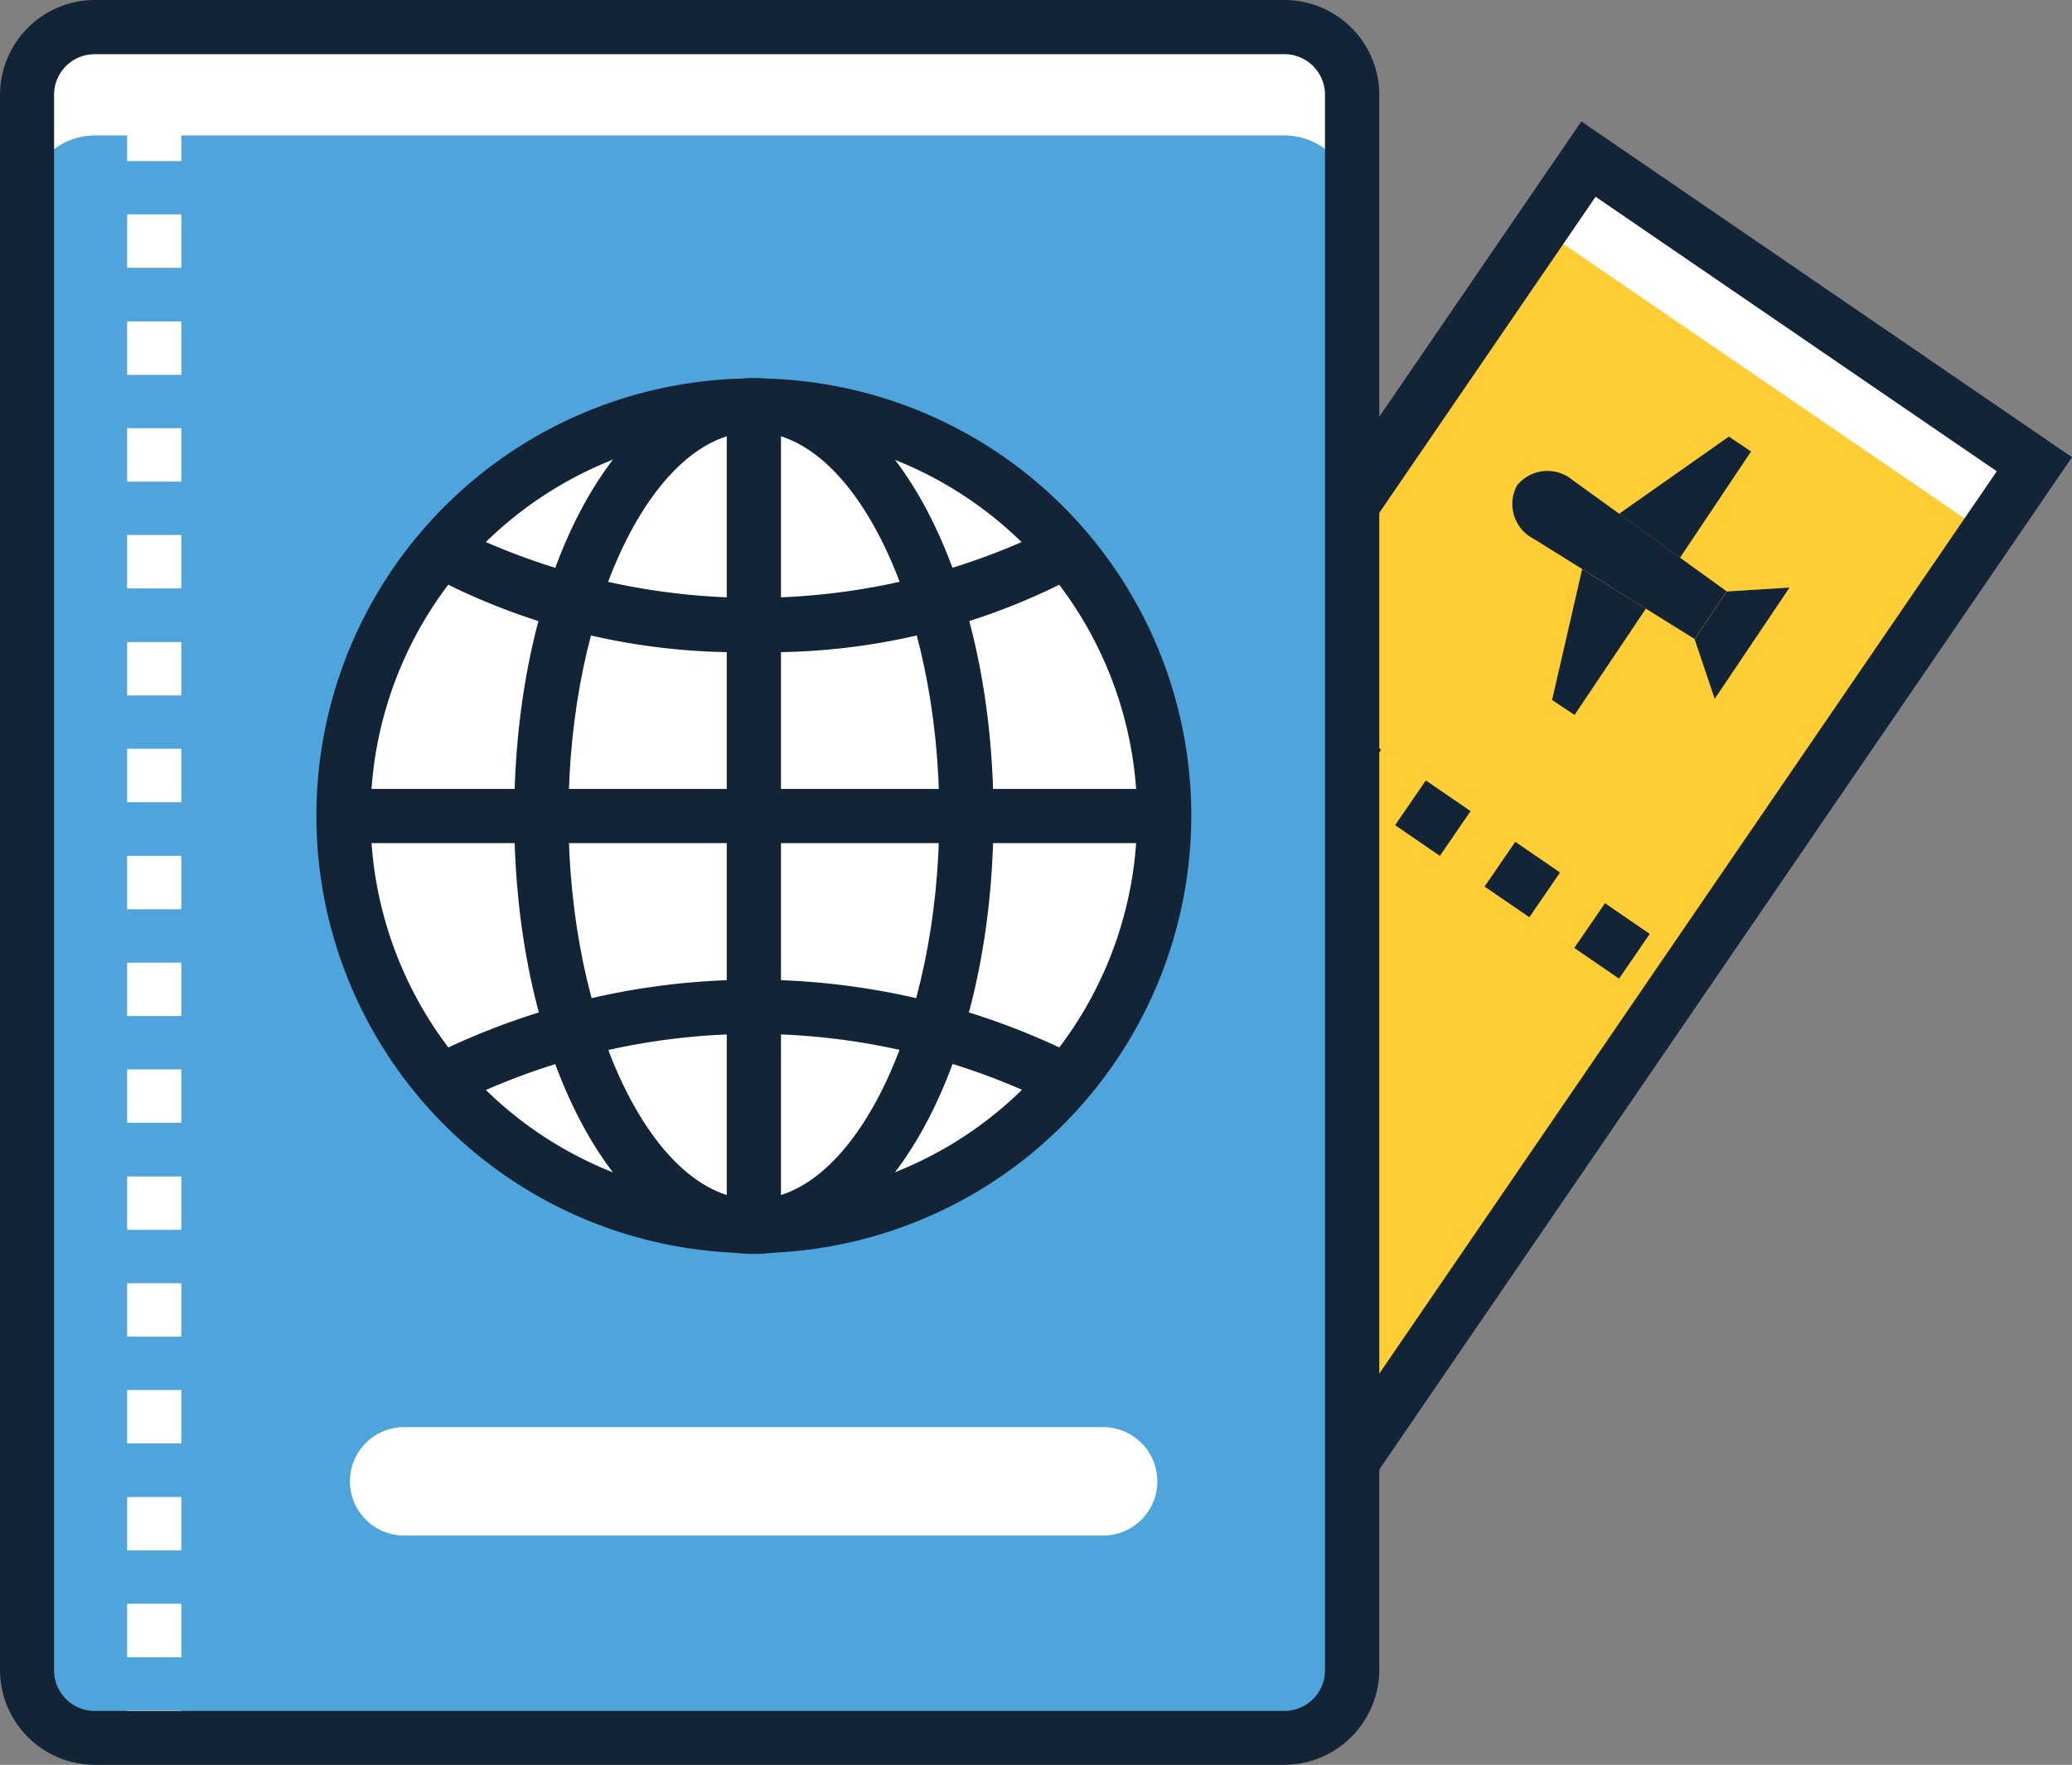 <svg xmlns="http://www.w3.org/2000/svg" width="53.996" height="46" viewBox="0 0 53.996 46">
  <rect x="0" y="0" width="53.996" height="46" fill="#808080" stroke="none"/>
  <g id="visa_10_" data-name="visa (10)" transform="translate(0 -37.911)">
    <rect id="Rectangle_423" data-name="Rectangle 423" width="36.041" height="14.086" transform="translate(53.018 50.014) rotate(124.381)" fill="#ffcd35"/>
    <g id="Group_1995" data-name="Group 1995" transform="translate(28.75 42.063)">
      <rect id="Rectangle_424" data-name="Rectangle 424" width="2.19" height="14.086" transform="translate(24.27 7.954) rotate(124.381)" fill="#fff"/>
      <path id="Path_11873" data-name="Path 11873" d="M272.611,409.319,276.524,412h0Z" transform="translate(-272.611 -374.301)" fill="#fff"/>
    </g>
    <g id="Group_1996" data-name="Group 1996" transform="translate(20.061 41.076)">
      <path id="Path_11874" data-name="Path 11874" d="M203.011,107.584l-12.786-8.752L211.374,67.92l12.786,8.752Zm-10.822-9.119,10.455,7.156L222.2,77.039l-10.455-7.156Z" transform="translate(-190.225 -67.92)" fill="#122436"/>
      <path id="Path_11875" data-name="Path 11875" d="M311.039,208.956l-1.166-.8.8-1.166,1.166.8Zm-2.338-1.6-1.166-.8.8-1.166,1.166.8Zm-2.331-1.6-1.166-.8.8-1.166,1.166.8Zm-2.331-1.6-1.166-.8.8-1.166,1.166.8Zm-2.331-1.6-1.166-.8.8-1.166,1.166.8Z" transform="translate(-288.908 -186.613)" fill="#122436"/>
      <path id="Path_11876" data-name="Path 11876" d="M379.2,157.5l-.834,1.243-4.21-2.621a1.017,1.017,0,0,1-.417-1.385h0a1.021,1.021,0,0,1,1.441-.141Z" transform="translate(-354.265 -145.252)" fill="#122436"/>
      <path id="Path_11877" data-name="Path 11877" d="M421.235,183.125l-1.95,2.9-.523-1.554.834-1.243Z" transform="translate(-394.661 -170.975)" fill="#122436"/>
      <path id="Path_11878" data-name="Path 11878" d="M384.117,182.37l1.858-2.769-1.66-1.031-.784,3.412Z" transform="translate(-363.145 -166.901)" fill="#122436"/>
      <path id="Path_11879" data-name="Path 11879" d="M403.516,146.205l-1.851,2.769-1.589-1.144,2.861-2.013Z" transform="translate(-377.945 -137.602)" fill="#122436"/>
    </g>
    <path id="Path_11880" data-name="Path 11880" d="M39.46,89.2h-31A1.767,1.767,0,0,1,6.7,87.43V46.375a1.767,1.767,0,0,1,1.766-1.766h31a1.767,1.767,0,0,1,1.766,1.766V87.437A1.776,1.776,0,0,1,39.46,89.2Z" transform="translate(-5.992 -5.992)" fill="#4ea4db"/>
    <g id="Group_1997" data-name="Group 1997" transform="translate(0.706 38.617)">
      <path id="Path_11881" data-name="Path 11881" d="M39.46,44.609h-31A1.767,1.767,0,0,0,6.7,46.375V49.2a1.767,1.767,0,0,1,1.766-1.766h31A1.767,1.767,0,0,1,41.233,49.2V46.375A1.777,1.777,0,0,0,39.46,44.609Z" transform="translate(-6.698 -44.609)" fill="#fff"/>
      <rect id="Rectangle_425" data-name="Rectangle 425" width="1.413" height="0.706" transform="translate(2.606 43.881)" fill="#fff"/>
      <path id="Path_11882" data-name="Path 11882" d="M32.827,104.893H31.414V103.5h1.413Zm0-2.783H31.414v-1.392h1.413Zm0-2.79H31.414V97.928h1.413Zm0-2.783H31.414V95.145h1.413Zm0-2.783H31.414V92.362h1.413Zm0-2.79H31.414V89.572h1.413Zm0-2.783H31.414V86.789h1.413Zm0-2.783H31.414V84.005h1.413Zm0-2.79H31.414V81.215h1.413Zm0-2.783H31.414V78.432h1.413Zm0-2.79H31.414V75.642h1.413Zm0-2.783H31.414V72.859h1.413Zm0-2.783H31.414V70.075h1.413Zm0-2.79H31.414V67.285h1.413Zm0-2.783H31.414V64.5h1.413Z" transform="translate(-28.807 -62.404)" fill="#fff"/>
      <rect id="Rectangle_426" data-name="Rectangle 426" width="1.413" height="0.706" transform="translate(2.606 0)" fill="#fff"/>
    </g>
    <path id="Path_11883" data-name="Path 11883" d="M33.469,83.911h-31A2.475,2.475,0,0,1,0,81.439V40.383a2.475,2.475,0,0,1,2.472-2.472h31a2.475,2.475,0,0,1,2.472,2.472V81.446A2.484,2.484,0,0,1,33.469,83.911Zm-31-44.587a1.058,1.058,0,0,0-1.06,1.06V81.446a1.058,1.058,0,0,0,1.06,1.06h31a1.058,1.058,0,0,0,1.06-1.06V40.383a1.058,1.058,0,0,0-1.06-1.06Z" fill="#122436"/>
    <circle id="Ellipse_125" data-name="Ellipse 125" cx="10.694" cy="10.694" r="10.694" transform="translate(8.951 48.485)" fill="#fff"/>
    <g id="Group_1998" data-name="Group 1998" transform="translate(8.244 47.765)">
      <path id="Path_11884" data-name="Path 11884" d="M89.568,154.219a11.4,11.4,0,1,1,11.4-11.4A11.414,11.414,0,0,1,89.568,154.219Zm0-21.382a9.988,9.988,0,1,0,9.988,9.988A10,10,0,0,0,89.568,132.837Z" transform="translate(-78.167 -131.41)" fill="#122436"/>
      <path id="Path_11885" data-name="Path 11885" d="M133.307,154.18c-3.5,0-6.245-5.015-6.245-11.415s2.741-11.415,6.245-11.415,6.244,5.015,6.244,11.415S136.81,154.18,133.307,154.18Zm0-21.425c-2.621,0-4.832,4.584-4.832,10s2.211,10,4.832,10,4.832-4.584,4.832-10S135.927,132.755,133.307,132.755Z" transform="translate(-121.905 -131.349)" fill="#122436"/>
      <rect id="Rectangle_427" data-name="Rectangle 427" width="1.413" height="21.425" transform="translate(10.695 0.699)" fill="#122436"/>
      <path id="Path_11886" data-name="Path 11886" d="M107.346,283.245l-.713-1.222a18.821,18.821,0,0,1,16.8,0l-.713,1.215a17.45,17.45,0,0,0-15.371.007Z" transform="translate(-103.631 -264.363)" fill="#122436"/>
      <path id="Path_11887" data-name="Path 11887" d="M115.032,171.985a17.127,17.127,0,0,1-8.4-1.978l.713-1.215a17.481,17.481,0,0,0,15.371,0l.713,1.215A17.109,17.109,0,0,1,115.032,171.985Z" transform="translate(-103.631 -164.843)" fill="#122436"/>
      <rect id="Rectangle_428" data-name="Rectangle 428" width="21.425" height="1.413" transform="translate(0.692 10.709)" fill="#122436"/>
    </g>
    <path id="Path_11888" data-name="Path 11888" d="M106.1,393.457H87.885a1.413,1.413,0,1,1,0-2.826H106.1a1.413,1.413,0,1,1,0,2.826Z" transform="translate(-77.353 -315.522)" fill="#fff"/>
  </g>
</svg>
